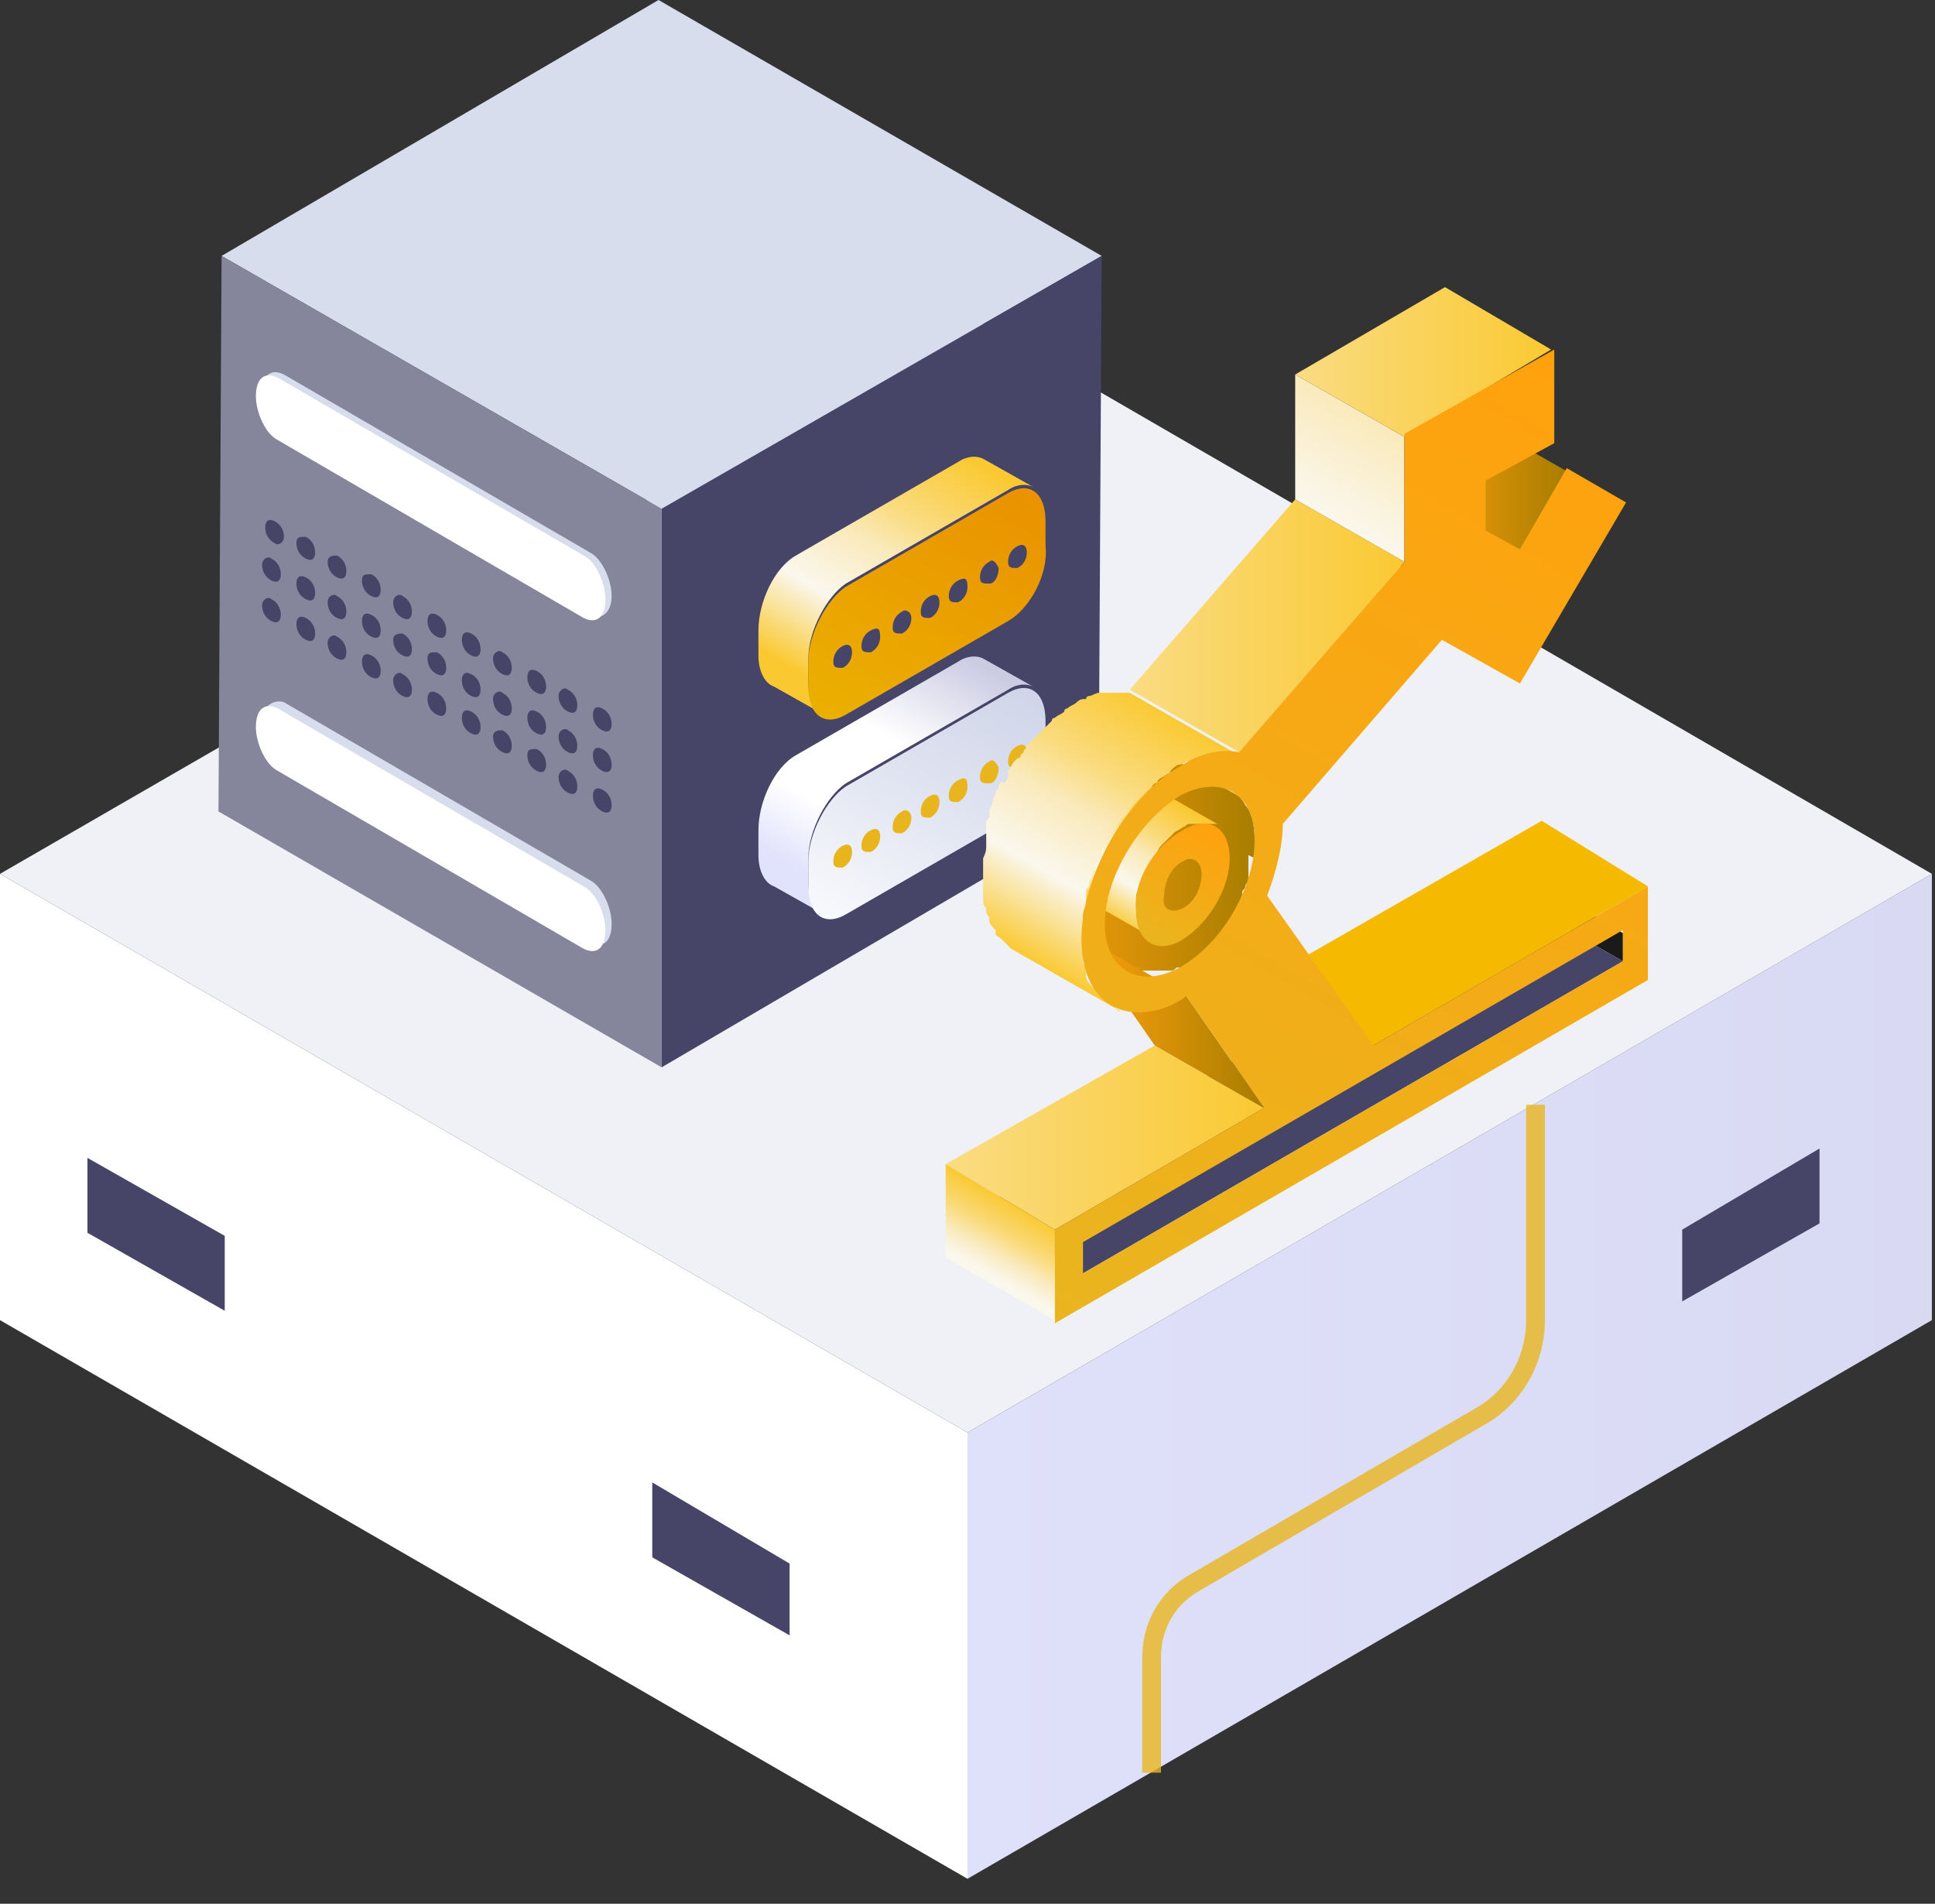 <svg width="62" height="61" viewBox="0 0 62 61" fill="none" xmlns="http://www.w3.org/2000/svg">
<rect x="0" y="0" width="62" height="61" fill="#333333" stroke="none"/>
<g clip-path="url(#clip0_341_144)">
<path d="M31 60.2L61.9 42.3V28L31 45.9V60.2Z" fill="url(#paint0_linear_341_144)"/>
<path d="M31 45.9L0 28V42.3L31 60.2V45.9Z" fill="white"/>
<path d="M31 45.9L0 28L31 10.1L61.9 28L31 45.9Z" fill="#EFF1F6"/>
<path opacity="0.8" d="M36.9 56.8V53.1C36.9 52.1 37.4 51.2 38.3 50.7L47.4 45.4C48.5 44.8 49.2 43.6 49.2 42.3V35.4" stroke="#E9B51F" stroke-width="0.6"/>
<path d="M53.9 41.7L58.3 39.2V36.8L53.9 39.4V41.7Z" fill="#464568"/>
<path d="M7.201 42L2.801 39.5V37.1L7.201 39.6V42Z" fill="#464568"/>
<path d="M25.3 52.4L20.9 49.9V47.5L25.3 50.1V52.4Z" fill="#464568"/>
<path d="M35.3 8.2L21.2 16.3L7.1 8.2L21.1 0L35.3 8.2Z" fill="#D8DDED"/>
<path d="M35.299 8.2L35.199 26L21.199 34.2V16.3L35.299 8.2Z" fill="#464568"/>
<path d="M21.2 16.3V34.2L7 26L7.1 8.2L21.2 16.3Z" fill="#85859C"/>
<path d="M25.901 28.3V27.5C25.901 26.6 26.501 25.5 27.101 25.1L32.301 22.1C32.601 21.9 32.901 21.9 33.101 22L31.501 21.1C31.301 21 31.001 21 30.701 21.2L25.501 24.2C24.801 24.6 24.301 25.7 24.301 26.6V27.4C24.301 27.9 24.501 28.3 24.801 28.4L26.401 29.3C26.101 29.2 25.901 28.8 25.901 28.3Z" fill="url(#paint1_linear_341_144)"/>
<path d="M32.3 26.3L27.1 29.3C26.4 29.7 25.9 29.3 25.9 28.4V27.6C25.9 26.7 26.5 25.6 27.1 25.2L32.3 22.2C33 21.8 33.5 22.2 33.5 23.1V23.9C33.6 24.8 33 25.9 32.3 26.3Z" fill="url(#paint2_linear_341_144)"/>
<path d="M28.902 26C28.702 26.1 28.602 26.3 28.602 26.5C28.602 26.7 28.702 26.7 28.902 26.7C29.102 26.6 29.202 26.4 29.202 26.2C29.202 26 29.002 25.9 28.902 26Z" fill="#E9B51F"/>
<path d="M30.7 25C30.5 25.1 30.4 25.3 30.4 25.5C30.4 25.7 30.5 25.7 30.7 25.7C30.9 25.6 31 25.4 31 25.2C31 24.9 30.9 24.9 30.7 25Z" fill="#E9B51F"/>
<path d="M29.802 25.5C29.602 25.6 29.502 25.8 29.502 26C29.502 26.2 29.602 26.2 29.802 26.2C30.002 26.1 30.102 25.9 30.102 25.7C30.102 25.5 30.002 25.4 29.802 25.5Z" fill="#E9B51F"/>
<path d="M27.001 27.1C26.801 27.2 26.701 27.4 26.701 27.6C26.701 27.8 26.801 27.8 27.001 27.8C27.201 27.7 27.301 27.5 27.301 27.3C27.301 27.1 27.201 27 27.001 27.1Z" fill="#E9B51F"/>
<path d="M27.902 26.6C27.702 26.7 27.602 26.9 27.602 27.1C27.602 27.3 27.702 27.3 27.902 27.3C28.102 27.2 28.202 27 28.202 26.8C28.202 26.6 28.102 26.5 27.902 26.6Z" fill="#E9B51F"/>
<path d="M31.7 24.4C31.5 24.5 31.4 24.7 31.4 24.9C31.4 25.1 31.5 25.1 31.7 25.1C31.9 25.1 32 24.8 32 24.6C31.9 24.4 31.8 24.3 31.7 24.4Z" fill="#E9B51F"/>
<path d="M32.601 23.9C32.401 24 32.301 24.2 32.301 24.4C32.301 24.6 32.401 24.6 32.601 24.6C32.801 24.5 32.901 24.3 32.901 24.1C32.901 23.9 32.801 23.8 32.601 23.9Z" fill="#E9B51F"/>
<path d="M25.901 21.9V21.1C25.901 20.2 26.501 19.1 27.101 18.7L32.301 15.7C32.601 15.5 32.901 15.5 33.101 15.6L31.501 14.7C31.301 14.6 31.001 14.6 30.701 14.8L25.501 17.8C24.801 18.2 24.301 19.3 24.301 20.2V21C24.301 21.5 24.501 21.9 24.801 22L26.401 22.9C26.101 22.8 25.901 22.4 25.901 21.9Z" fill="url(#paint3_linear_341_144)"/>
<path d="M32.3 19.9L27.1 22.9C26.4 23.3 25.9 22.9 25.9 22V21.2C25.9 20.3 26.5 19.2 27.1 18.8L32.3 15.8C33 15.4 33.5 15.8 33.5 16.7V17.5C33.6 18.4 33 19.5 32.3 19.9Z" fill="url(#paint4_linear_341_144)"/>
<path d="M28.902 19.6C28.702 19.7 28.602 19.9 28.602 20.1C28.602 20.3 28.702 20.3 28.902 20.3C29.102 20.2 29.202 20 29.202 19.8C29.202 19.6 29.002 19.5 28.902 19.6Z" fill="#464568"/>
<path d="M30.7 18.6C30.5 18.7 30.4 18.9 30.4 19.1C30.4 19.3 30.5 19.3 30.7 19.3C30.9 19.2 31 19 31 18.8C31 18.5 30.9 18.5 30.7 18.6Z" fill="#464568"/>
<path d="M29.802 19.1C29.602 19.2 29.502 19.4 29.502 19.6C29.502 19.8 29.602 19.8 29.802 19.8C30.002 19.7 30.102 19.5 30.102 19.3C30.102 19.1 30.002 19 29.802 19.1Z" fill="#464568"/>
<path d="M27.001 20.7C26.801 20.8 26.701 21 26.701 21.2C26.701 21.4 26.801 21.4 27.001 21.4C27.201 21.3 27.301 21.1 27.301 20.9C27.301 20.7 27.201 20.6 27.001 20.7Z" fill="#464568"/>
<path d="M27.902 20.2C27.702 20.3 27.602 20.5 27.602 20.7C27.602 20.9 27.702 20.9 27.902 20.9C28.102 20.8 28.202 20.6 28.202 20.4C28.202 20.1 28.102 20.1 27.902 20.2Z" fill="#464568"/>
<path d="M31.7 18C31.5 18.1 31.4 18.3 31.4 18.5C31.4 18.7 31.5 18.7 31.7 18.7C31.9 18.7 32 18.4 32 18.2C31.9 18 31.8 17.9 31.7 18Z" fill="#464568"/>
<path d="M32.601 17.5C32.401 17.6 32.301 17.8 32.301 18C32.301 18.2 32.401 18.2 32.601 18.2C32.801 18.1 32.901 17.9 32.901 17.7C32.901 17.5 32.801 17.4 32.601 17.5Z" fill="#464568"/>
<path d="M19.598 19.1C19.598 18.6 19.298 17.9 18.898 17.7L9.098 12C8.698 11.8 8.398 12 8.398 12.6C8.398 13.1 8.698 13.8 9.098 14L18.898 19.7C19.298 19.9 19.598 19.6 19.598 19.1ZM8.398 23.1C8.398 23.6 8.698 24.3 9.098 24.5L18.898 30.2C19.298 30.4 19.598 30.2 19.598 29.6C19.598 29.1 19.298 28.4 18.898 28.2L9.098 22.5C8.798 22.4 8.398 22.6 8.398 23.1Z" fill="#D8DDED"/>
<path d="M19.399 19.2C19.399 18.7 19.099 18 18.699 17.8L8.899 12.1C8.499 11.9 8.199 12.1 8.199 12.7C8.199 13.2 8.499 13.9 8.899 14.1L18.699 19.8C19.099 20 19.399 19.8 19.399 19.2ZM8.199 23.3C8.199 23.8 8.499 24.5 8.899 24.7L18.699 30.4C19.099 30.6 19.399 30.4 19.399 29.8C19.399 29.3 19.099 28.6 18.699 28.4L8.899 22.7C8.499 22.5 8.199 22.7 8.199 23.3Z" fill="white"/>
<path d="M16.898 21.7C16.898 21.9 16.998 22.1 17.198 22.2C17.398 22.3 17.498 22.2 17.498 22C17.498 21.8 17.398 21.6 17.198 21.5C16.998 21.4 16.898 21.5 16.898 21.7ZM15.798 23.6C15.798 23.8 15.898 24 16.098 24.1C16.298 24.2 16.398 24.1 16.398 23.9C16.398 23.7 16.298 23.5 16.098 23.4C15.998 23.4 15.798 23.4 15.798 23.6ZM16.898 23C16.898 23.2 16.998 23.4 17.198 23.5C17.398 23.6 17.498 23.5 17.498 23.3C17.498 23.1 17.398 22.9 17.198 22.8C16.998 22.7 16.898 22.8 16.898 23ZM14.798 21.8C14.798 22 14.898 22.2 15.098 22.3C15.298 22.4 15.398 22.3 15.398 22.1C15.398 21.9 15.298 21.7 15.098 21.6C14.898 21.5 14.798 21.6 14.798 21.8ZM16.898 24.2C16.898 24.4 16.998 24.6 17.198 24.7C17.398 24.8 17.498 24.7 17.498 24.5C17.498 24.3 17.398 24.1 17.198 24C16.998 24 16.898 24 16.898 24.2ZM15.798 22.4C15.798 22.6 15.898 22.8 16.098 22.9C16.298 23 16.398 22.9 16.398 22.7C16.398 22.5 16.298 22.3 16.098 22.2C15.998 22.1 15.798 22.2 15.798 22.4ZM14.798 20.5C14.798 20.7 14.898 20.9 15.098 21C15.298 21.1 15.398 21 15.398 20.8C15.398 20.6 15.298 20.4 15.098 20.3C14.898 20.2 14.798 20.3 14.798 20.5ZM15.798 21.1C15.798 21.3 15.898 21.5 16.098 21.6C16.298 21.7 16.398 21.6 16.398 21.4C16.398 21.2 16.298 21 16.098 20.9C15.998 20.8 15.798 20.9 15.798 21.1ZM14.798 23C14.798 23.2 14.898 23.4 15.098 23.5C15.298 23.6 15.398 23.5 15.398 23.3C15.398 23.1 15.298 22.9 15.098 22.8C14.898 22.7 14.798 22.8 14.798 23ZM18.998 24.2C18.998 24.4 19.098 24.6 19.298 24.7C19.498 24.8 19.598 24.7 19.598 24.5C19.598 24.3 19.498 24.1 19.298 24C19.098 23.9 18.998 24 18.998 24.2ZM18.998 25.5C18.998 25.7 19.098 25.9 19.298 26C19.498 26.1 19.598 26 19.598 25.8C19.598 25.6 19.498 25.4 19.298 25.3C19.098 25.2 18.998 25.3 18.998 25.5ZM9.098 17.2C9.098 17 8.998 16.8 8.798 16.7C8.598 16.6 8.498 16.7 8.498 16.9C8.498 17.1 8.598 17.3 8.798 17.4C8.898 17.5 9.098 17.4 9.098 17.2ZM18.998 22.9C18.998 23.1 19.098 23.3 19.298 23.4C19.498 23.5 19.598 23.4 19.598 23.2C19.598 23 19.498 22.8 19.298 22.7C19.098 22.6 18.998 22.7 18.998 22.9ZM17.898 23.6C17.898 23.8 17.998 24 18.198 24.1C18.398 24.2 18.498 24.1 18.498 23.9C18.498 23.7 18.398 23.5 18.198 23.4C18.098 23.3 17.898 23.4 17.898 23.6ZM17.898 24.9C17.898 25.1 17.998 25.3 18.198 25.4C18.398 25.5 18.498 25.4 18.498 25.2C18.498 25 18.398 24.8 18.198 24.7C18.098 24.6 17.898 24.7 17.898 24.9ZM17.898 22.3C17.898 22.5 17.998 22.7 18.198 22.8C18.398 22.9 18.498 22.8 18.498 22.6C18.498 22.4 18.398 22.2 18.198 22.1C18.098 22 17.898 22.1 17.898 22.3ZM10.498 20.6C10.498 20.8 10.598 21 10.798 21.1C10.998 21.2 11.098 21.1 11.098 20.9C11.098 20.7 10.998 20.5 10.798 20.4C10.698 20.3 10.498 20.4 10.498 20.6ZM9.498 18.7C9.498 18.9 9.598 19.1 9.798 19.2C9.998 19.3 10.098 19.2 10.098 19C10.098 18.8 9.998 18.6 9.798 18.5C9.598 18.4 9.498 18.5 9.498 18.7ZM13.698 22.4C13.698 22.6 13.798 22.8 13.998 22.9C14.198 23 14.298 22.9 14.298 22.7C14.298 22.5 14.198 22.3 13.998 22.2C13.798 22.1 13.698 22.2 13.698 22.4ZM10.498 18C10.498 18.2 10.598 18.4 10.798 18.5C10.998 18.6 11.098 18.5 11.098 18.3C11.098 18.1 10.998 17.9 10.798 17.8C10.698 17.8 10.498 17.8 10.498 18ZM10.498 19.3C10.498 19.5 10.598 19.7 10.798 19.8C10.998 19.9 11.098 19.8 11.098 19.6C11.098 19.4 10.998 19.2 10.798 19.1C10.698 19 10.498 19.1 10.498 19.3ZM8.398 19.4C8.398 19.6 8.498 19.8 8.698 19.9C8.898 20 8.998 19.9 8.998 19.7C8.998 19.5 8.898 19.3 8.698 19.2C8.598 19.1 8.398 19.2 8.398 19.4ZM8.398 18.1C8.398 18.3 8.498 18.5 8.698 18.6C8.898 18.7 8.998 18.6 8.998 18.4C8.998 18.2 8.898 18 8.698 17.9C8.598 17.8 8.398 17.9 8.398 18.1ZM9.498 17.4C9.498 17.6 9.598 17.8 9.798 17.9C9.998 18 10.098 17.9 10.098 17.7C10.098 17.5 9.998 17.3 9.798 17.2C9.598 17.2 9.498 17.2 9.498 17.4ZM11.598 18.6C11.598 18.8 11.698 19 11.898 19.1C12.098 19.2 12.198 19.1 12.198 18.9C12.198 18.7 12.098 18.5 11.898 18.4C11.698 18.4 11.598 18.4 11.598 18.6ZM9.498 20C9.498 20.2 9.598 20.4 9.798 20.5C9.998 20.6 10.098 20.5 10.098 20.3C10.098 20.1 9.998 19.9 9.798 19.8C9.598 19.7 9.498 19.8 9.498 20ZM13.698 19.9C13.698 20.1 13.798 20.3 13.998 20.4C14.198 20.5 14.298 20.4 14.298 20.2C14.298 20 14.198 19.8 13.998 19.7C13.798 19.6 13.698 19.7 13.698 19.9ZM12.598 21.8C12.598 22 12.698 22.2 12.898 22.3C13.098 22.4 13.198 22.3 13.198 22.1C13.198 21.9 13.098 21.7 12.898 21.6C12.798 21.5 12.598 21.6 12.598 21.8ZM11.598 19.9C11.598 20.1 11.698 20.3 11.898 20.4C12.098 20.5 12.198 20.4 12.198 20.2C12.198 20 12.098 19.8 11.898 19.7C11.698 19.6 11.598 19.7 11.598 19.9ZM13.698 21.1C13.698 21.3 13.798 21.5 13.998 21.6C14.198 21.7 14.298 21.6 14.298 21.4C14.298 21.2 14.198 21 13.998 20.9C13.798 20.9 13.698 20.9 13.698 21.1ZM11.598 21.2C11.598 21.4 11.698 21.6 11.898 21.7C12.098 21.8 12.198 21.7 12.198 21.5C12.198 21.3 12.098 21.1 11.898 21C11.698 20.9 11.598 21 11.598 21.2ZM12.598 19.3C12.598 19.5 12.698 19.7 12.898 19.8C13.098 19.9 13.198 19.8 13.198 19.6C13.198 19.4 13.098 19.2 12.898 19.1C12.798 19 12.598 19.1 12.598 19.3ZM12.598 20.5C12.598 20.7 12.698 20.9 12.898 21C13.098 21.1 13.198 21 13.198 20.8C13.198 20.6 13.098 20.4 12.898 20.3C12.798 20.3 12.598 20.3 12.598 20.5Z" fill="#464568"/>
<path d="M52 30.8L48.5 28.8V27.8L52 29.9V30.8Z" fill="#1A1A1A"/>
<path d="M34.701 40.8L31.201 38.8L48.501 28.8L52.001 30.8L34.701 40.8Z" fill="#464568"/>
<path d="M44 33.5L40.5 31.4L49.4 26.3L52.8 28.4L44 33.5Z" fill="#F5B900"/>
<path d="M48.701 17.7L45.201 15.7L46.701 13.1L50.201 15.1L48.701 17.7Z" fill="url(#paint5_linear_341_144)"/>
<path d="M47.602 17.1L44.102 15.1L45.202 15.7L48.702 17.7L47.602 17.1Z" fill="#907013"/>
<path d="M33.801 39.4L30.301 37.3L37.001 33.5L40.501 35.5L33.801 39.4Z" fill="url(#paint6_linear_341_144)"/>
<path d="M33.801 42.3L30.301 40.3V37.3L33.801 39.4V42.3Z" fill="url(#paint7_linear_341_144)"/>
<path d="M40.5 35.5L37 33.5L34.5 29.9L38 31.9L40.5 35.5Z" fill="url(#paint8_linear_341_144)"/>
<mask id="mask0_341_144" style="mask-type:luminance" maskUnits="userSpaceOnUse" x="34" y="25" width="5" height="4">
<path d="M34.9 25.5L38.4 27.5C38.5 27.6 38.6 27.7 38.6 27.9C38.6 28.3 38.3 28.8 38 29L34.5 27C34.9 26.8 35.1 26.3 35.1 25.9C35.1 25.7 35 25.6 34.9 25.5Z" fill="white"/>
</mask>
<g mask="url(#mask0_341_144)">
<path d="M37.9 29.1L34.4 27.1C34.5 27.1 34.5 27 34.6 26.9L38.1 28.9C38 29 37.9 29 37.9 29.1Z" fill="#BA9119"/>
<path d="M38.1 28.9L34.6 26.9C34.6 26.9 34.6 26.9 34.7 26.8L38.1 28.9Z" fill="#B68D18"/>
<path d="M38.201 28.8L34.701 26.8C34.701 26.8 34.701 26.8 34.801 26.7L38.201 28.8Z" fill="#B18A18"/>
<path d="M38.201 28.8L34.701 26.8C34.701 26.8 34.701 26.8 34.701 26.7L38.201 28.8C38.201 28.7 38.201 28.7 38.201 28.8Z" fill="#AC8617"/>
<path d="M38.301 28.7L34.801 26.7C34.801 26.7 34.801 26.7 34.801 26.6L38.301 28.7Z" fill="#A88216"/>
<path d="M38.301 28.6L34.801 26.6C34.801 26.6 34.801 26.6 34.801 26.5L38.301 28.6Z" fill="#A37F16"/>
<path d="M38.301 28.6L34.801 26.6C34.801 26.6 34.801 26.6 34.801 26.5L38.301 28.6Z" fill="#9E7B15"/>
<path d="M38.4 28.5L34.9 26.5C34.9 26.5 34.9 26.5 34.9 26.4L38.4 28.5Z" fill="#9A7714"/>
<path d="M38.4 28.5L34.9 26.5C34.9 26.5 34.9 26.5 34.9 26.4L38.4 28.5Z" fill="#957414"/>
<path d="M38.4 28.4L34.9 26.4C34.9 26.4 34.9 26.4 34.9 26.3L38.4 28.4Z" fill="#907013"/>
<path d="M38.4 28.4L34.9 26.4C34.9 26.4 34.9 26.4 34.9 26.3L38.4 28.4C38.4 28.3 38.4 28.3 38.4 28.4Z" fill="#8C6D13"/>
<path d="M38.5 28.3L35 26.3C35 26.3 35 26.3 35 26.2L38.5 28.3Z" fill="#876912"/>
<path d="M38.5 28.2L35 26.2C35 26.2 35 26.2 35 26.1L38.5 28.2Z" fill="#826511"/>
<path d="M38.5 28.2L35 26.2V26.1L38.5 28.2C38.5 28.1 38.5 28.1 38.5 28.2Z" fill="#7E6211"/>
<path d="M38.501 28.1L35.001 26.1V26C35.001 25.8 34.901 25.7 34.801 25.6L38.301 27.6C38.401 27.7 38.501 27.8 38.501 28C38.501 28 38.501 28 38.501 28.1Z" fill="#795E10"/>
</g>
<mask id="mask1_341_144" style="mask-type:luminance" maskUnits="userSpaceOnUse" x="33" y="27" width="5" height="3">
<path d="M37.4 29.1L33.9 27.1C34 27.2 34.2 27.2 34.4 27.1L37.9 29.1C37.7 29.2 37.5 29.2 37.4 29.1Z" fill="white"/>
</mask>
<g mask="url(#mask1_341_144)">
<path d="M37.4 29.1L33.9 27.1H34L37.4 29.1Z" fill="#907013"/>
<path d="M37.6 29.2L34.1 27.2C34.1 27.2 34.1 27.2 34.2 27.2L37.6 29.2C37.7 29.1 37.7 29.1 37.6 29.2Z" fill="#B18A18"/>
<path d="M37.701 29.1L34.201 27.1H34.301L37.701 29.1Z" fill="#B68D18"/>
<path d="M37.801 29.1L34.301 27.1H34.401L37.801 29.1Z" fill="#BA9119"/>
</g>
<path d="M40.2 27.4C40.2 27.3 40.2 27.3 40.2 27.4C40.2 27.2 40.2 27.1 40.2 26.9C40.2 26.4 40.1 26 39.9 25.8C39.8 25.6 39.7 25.5 39.5 25.4L36 23.4C36.4 23.6 36.7 24.2 36.7 24.9C36.7 25 36.7 25.2 36.7 25.3V25.4C36.7 25.5 36.7 25.5 36.7 25.6V25.7V25.8C36.7 25.9 36.7 25.9 36.7 26V26.1C36.7 26.2 36.7 26.2 36.6 26.3V26.4C36.6 26.5 36.5 26.6 36.5 26.7C36.5 26.8 36.4 26.9 36.4 26.9C36.4 26.9 36.4 26.9 36.4 27C36.4 27.1 36.3 27.1 36.3 27.2C36.3 27.3 36.2 27.4 36.2 27.4C36.2 27.4 36.2 27.4 36.2 27.5C36.2 27.6 36.1 27.6 36.1 27.7C36.1 27.7 36.1 27.8 36 27.8L35.9 27.9L35.8 28L35.7 28.1C35.6 28.2 35.6 28.2 35.5 28.3L35.4 28.4C35.3 28.5 35.2 28.6 35.1 28.7C35.1 28.7 35.1 28.7 35 28.7C34.9 28.8 34.8 28.9 34.6 28.9C34.5 29 34.4 29 34.3 29H34.2C34.1 29 34.1 29 34 29.1H33.9H33.8H33.7C33.7 29.1 33.7 29.1 33.6 29.1C33.5 29.1 33.5 29.1 33.4 29.1C33.3 29.1 33.3 29.1 33.2 29.1H33.1C33 29.1 33 29.1 32.9 29L36.4 31C36.4 31 36.5 31 36.5 31.1C36.5 31.1 36.5 31.1 36.6 31.1C36.6 31.1 36.6 31.1 36.7 31.1H36.8H36.9C36.9 31.1 36.9 31.1 37 31.1C37 31.1 37 31.1 37.1 31.1C37.1 31.1 37.1 31.1 37.2 31.1H37.3C37.3 31.1 37.3 31.1 37.4 31.1C37.4 31.1 37.4 31.1 37.5 31.1C37.6 31.1 37.6 31.1 37.7 31C37.7 31 37.7 31 37.8 31C37.9 31 38 30.9 38.1 30.9C38.2 30.8 38.3 30.7 38.5 30.7C38.5 30.7 38.5 30.7 38.6 30.7C38.7 30.6 38.8 30.5 38.9 30.4C38.9 30.4 38.9 30.4 39 30.3C39.1 30.2 39.1 30.2 39.2 30.1C39.2 30.1 39.2 30.1 39.2 30C39.2 30 39.2 30 39.2 29.9L39.3 29.8C39.3 29.8 39.3 29.8 39.4 29.7C39.4 29.7 39.4 29.7 39.4 29.6C39.4 29.6 39.4 29.5 39.5 29.5C39.5 29.5 39.5 29.5 39.5 29.4C39.5 29.4 39.5 29.3 39.6 29.3C39.6 29.3 39.6 29.3 39.6 29.2C39.6 29.1 39.7 29.1 39.7 29L39.8 28.9C39.8 28.9 39.8 28.9 39.8 28.8C39.8 28.8 39.8 28.8 39.8 28.7C39.8 28.7 39.8 28.7 39.8 28.6C39.8 28.5 39.9 28.5 39.9 28.4C39.9 28.3 40 28.3 40 28.2V28.1V28V27.9V27.8C40 27.8 40 27.8 40 27.7V27.6V27.5V27.4C40.2 27.5 40.2 27.5 40.2 27.4Z" fill="url(#paint9_linear_341_144)"/>
<path d="M39.701 24.1L36.201 22.1L41.501 16L45.001 18L39.701 24.1Z" fill="url(#paint10_linear_341_144)"/>
<path d="M45 18L41.5 16V12L45 14V18Z" fill="url(#paint11_linear_341_144)"/>
<path d="M45 14L41.5 12L46.3 9.2L49.7 11.2L45 14Z" fill="url(#paint12_linear_341_144)"/>
<path d="M36.401 28.8C36.401 28.7 36.401 28.6 36.501 28.5C36.501 28.4 36.601 28.3 36.601 28.1C36.701 28 36.701 27.9 36.801 27.7C36.901 27.6 36.901 27.5 37.001 27.4C37.101 27.3 37.101 27.2 37.201 27.1C37.201 27.1 37.201 27.1 37.301 27C37.401 26.9 37.401 26.9 37.501 26.8L37.601 26.7C37.701 26.6 37.801 26.6 37.901 26.5C38.001 26.5 38.001 26.4 38.101 26.4C38.101 26.4 38.101 26.4 38.201 26.4H38.301C38.301 26.4 38.301 26.4 38.401 26.4C38.401 26.4 38.401 26.4 38.501 26.4H38.601H38.701H38.801H38.901H39.001L35.501 24.4C35.501 24.4 35.501 24.4 35.401 24.4H35.301C35.301 24.4 35.301 24.4 35.201 24.4C35.201 24.4 35.201 24.4 35.101 24.4H35.001C34.901 24.4 34.901 24.5 34.801 24.5C34.701 24.6 34.601 24.6 34.501 24.7L34.401 24.8L34.301 24.9C34.301 24.9 34.301 24.9 34.201 25C34.201 25 34.201 25 34.101 25.1C34.101 25.1 34.101 25.1 34.001 25.2L33.901 25.3C33.901 25.3 33.901 25.3 33.901 25.4C33.901 25.4 33.901 25.4 33.901 25.5L33.801 25.6L33.701 25.7C33.701 25.7 33.701 25.8 33.601 25.8C33.601 25.8 33.601 25.9 33.501 25.9C33.501 25.9 33.501 26 33.401 26C33.401 26 33.401 26.1 33.301 26.1C33.301 26.1 33.301 26.2 33.201 26.2C33.201 26.2 33.201 26.2 33.201 26.3C33.201 26.3 33.201 26.3 33.201 26.4C33.201 26.5 33.201 26.5 33.201 26.6V26.7C33.201 26.7 33.201 26.7 33.201 26.8C33.201 26.8 33.201 26.8 33.201 26.9C33.201 27 33.201 27.1 33.201 27.2C33.201 27.6 33.301 27.8 33.501 28C33.601 28.1 33.601 28.1 33.701 28.2L37.201 30.2C36.901 30 36.801 29.7 36.801 29.2C36.401 29.1 36.401 29 36.401 28.8Z" fill="url(#paint13_linear_341_144)"/>
<path d="M34.9 31.5C34.8 31.4 34.8 31.3 34.8 31.2V31.1C34.8 31 34.7 30.9 34.7 30.8C34.7 30.7 34.7 30.6 34.7 30.4V30.3C34.7 30.2 34.7 30.1 34.7 30V29.9C34.7 29.8 34.7 29.6 34.7 29.5C34.7 29.5 34.7 29.5 34.7 29.4C34.7 29.3 34.7 29.2 34.8 29C34.8 28.9 34.8 28.9 34.8 28.8C34.8 28.7 34.8 28.7 34.8 28.6C34.8 28.5 34.8 28.5 34.9 28.4V28.3C34.9 28.2 35 28.1 35 28.1V28C35 27.9 35.1 27.8 35.1 27.7C35.2 27.5 35.3 27.4 35.3 27.2C35.4 27 35.5 26.9 35.6 26.8C35.6 26.8 35.6 26.8 35.6 26.7C35.7 26.6 35.8 26.4 35.9 26.3C35.9 26.3 35.9 26.2 36 26.2C36.1 26.1 36.2 26 36.2 25.9L36.3 25.8C36.4 25.7 36.4 25.7 36.5 25.6C36.6 25.5 36.6 25.5 36.7 25.4C36.8 25.3 36.9 25.2 37 25.1C37 25.1 37.1 25.1 37.1 25C37.2 24.9 37.3 24.9 37.4 24.8C37.4 24.8 37.5 24.8 37.5 24.7C37.6 24.6 37.7 24.5 37.8 24.5C37.9 24.5 38 24.4 38 24.4H38.1C38.2 24.4 38.2 24.4 38.3 24.3C38.4 24.3 38.5 24.2 38.6 24.2H38.7C38.8 24.2 38.8 24.2 38.9 24.2C38.9 24.2 38.9 24.2 39 24.2C39.1 24.2 39.1 24.2 39.2 24.2H39.3H39.4H39.5H39.6H39.7L36.2 22.2H36.1C36.1 22.2 36.1 22.2 36 22.2H35.9H35.8C35.8 22.2 35.8 22.2 35.7 22.2C35.6 22.2 35.6 22.2 35.5 22.2C35.5 22.2 35.5 22.2 35.4 22.2C35.3 22.2 35.3 22.2 35.2 22.2C35.1 22.2 35 22.3 34.9 22.3C34.9 22.3 34.8 22.3 34.8 22.4H34.7C34.6 22.4 34.5 22.5 34.5 22.5C34.4 22.6 34.3 22.6 34.2 22.7C34.2 22.7 34.1 22.7 34.1 22.8C34 22.9 33.9 22.9 33.8 23C33.8 23 33.7 23 33.7 23.1C33.6 23.2 33.5 23.3 33.4 23.4C33.3 23.5 33.3 23.5 33.2 23.6C33.1 23.7 33.1 23.7 33 23.8L32.9 23.9C32.9 24 32.8 24 32.8 24.1L32.7 24.2C32.7 24.2 32.7 24.3 32.6 24.3C32.6 24.3 32.6 24.3 32.5 24.4C32.4 24.5 32.4 24.6 32.3 24.7C32.3 24.7 32.3 24.7 32.3 24.8C32.3 24.8 32.3 24.8 32.3 24.9C32.3 25 32.2 25 32.2 25.1C32.1 25 32 25.1 32 25.2C32 25.3 31.9 25.3 31.9 25.4C31.9 25.5 31.8 25.6 31.8 25.7C31.8 25.8 31.7 25.9 31.7 26V26.1C31.7 26.2 31.7 26.2 31.6 26.3C31.6 26.3 31.6 26.3 31.6 26.4V26.5V26.6V26.7C31.6 26.8 31.6 26.8 31.6 26.9V27C31.6 27 31.6 27 31.6 27.1C31.6 27.2 31.6 27.3 31.5 27.5C31.5 27.6 31.5 27.8 31.5 27.9V28C31.5 28.1 31.5 28.2 31.5 28.3V28.4C31.5 28.5 31.5 28.6 31.5 28.8C31.5 28.9 31.5 29 31.6 29.1V29.2C31.6 29.3 31.7 29.4 31.7 29.4C31.7 29.4 31.7 29.4 31.7 29.5C31.7 29.6 31.8 29.7 31.9 29.8C31.9 29.8 31.9 29.8 31.9 29.9C31.9 30 32 30 32.1 30.1C32.1 30.1 32.1 30.1 32.2 30.2C32.3 30.3 32.3 30.3 32.4 30.4L35.9 32.4C35.8 32.4 35.7 32.3 35.7 32.2C35.7 32.2 35.7 32.2 35.6 32.1C35.5 32 35.5 32 35.4 31.9C35.4 31.9 35.4 31.9 35.4 31.8C35 31.7 35 31.6 34.9 31.5Z" fill="url(#paint14_linear_341_144)"/>
<path d="M44.001 33.5L52.801 28.4V31.4L33.801 42.4V39.4L40.501 35.5L38.001 31.9L37.901 32C37.301 32.4 36.601 32.5 36.101 32.4C34.601 32.1 34.201 30 35.201 27.7C35.801 26.3 36.801 25.1 37.901 24.5C38.501 24.1 39.201 24 39.701 24.1L45.001 18V13.9L49.801 11.2V14.2L47.601 15.4V17L48.701 17.6L50.201 15L52.101 16.1L48.701 21.9L46.201 20.5L41.101 26.4C41.101 27.1 40.901 27.9 40.601 28.7L44.001 33.5ZM40.201 26.9C40.201 25.4 39.101 24.8 37.801 25.5C36.501 26.3 35.401 28.1 35.401 29.6C35.401 31.1 36.501 31.7 37.801 31C39.201 30.2 40.201 28.4 40.201 26.9ZM52.001 30.8V29.8L34.701 39.8V40.8L52.001 30.8Z" fill="url(#paint15_linear_341_144)"/>
<path d="M37.9 26.6C38.7 26.1 39.4 26.5 39.4 27.5C39.4 28.5 38.7 29.6 37.9 30.1C37.1 30.6 36.4 30.2 36.4 29.2C36.3 28.2 37 27.1 37.9 26.6ZM37.9 29.1C38.3 28.9 38.5 28.4 38.5 28C38.5 27.6 38.2 27.4 37.9 27.6C37.5 27.8 37.3 28.3 37.3 28.7C37.2 29.1 37.5 29.3 37.9 29.1Z" fill="url(#paint16_linear_341_144)"/>
</g>
<defs>
<linearGradient id="paint0_linear_341_144" x1="21.701" y1="44.112" x2="125.489" y2="44.112" gradientUnits="userSpaceOnUse">
<stop stop-color="#E1E2FC"/>
<stop offset="1" stop-color="#CBCBE3"/>
</linearGradient>
<linearGradient id="paint1_linear_341_144" x1="26.196" y1="28.254" x2="30.509" y2="20.783" gradientUnits="userSpaceOnUse">
<stop stop-color="#E1E2FC"/>
<stop offset="0.253" stop-color="white"/>
<stop offset="0.6" stop-color="white"/>
<stop offset="1" stop-color="#CBCBE3"/>
</linearGradient>
<linearGradient id="paint2_linear_341_144" x1="26.584" y1="31.168" x2="32.562" y2="20.813" gradientUnits="userSpaceOnUse">
<stop stop-color="white"/>
<stop offset="0.551" stop-color="#E0E4F1"/>
<stop offset="1" stop-color="#CCD2E7"/>
</linearGradient>
<linearGradient id="paint3_linear_341_144" x1="26.196" y1="21.848" x2="30.509" y2="14.377" gradientUnits="userSpaceOnUse">
<stop stop-color="#FAC932"/>
<stop offset="0.299" stop-color="#FAF7ED"/>
<stop offset="0.548" stop-color="#FAEABB"/>
<stop offset="0.694" stop-color="#FADC82"/>
<stop offset="1" stop-color="#FAC932"/>
</linearGradient>
<linearGradient id="paint4_linear_341_144" x1="26.584" y1="24.763" x2="32.562" y2="14.408" gradientUnits="userSpaceOnUse">
<stop stop-color="#EBB400"/>
<stop offset="1" stop-color="#EA8F00"/>
</linearGradient>
<linearGradient id="paint5_linear_341_144" x1="45.212" y1="15.381" x2="50.182" y2="15.381" gradientUnits="userSpaceOnUse">
<stop stop-color="#FFA10D"/>
<stop offset="1" stop-color="#A87D00"/>
</linearGradient>
<linearGradient id="paint6_linear_341_144" x1="30.321" y1="36.407" x2="40.498" y2="36.407" gradientUnits="userSpaceOnUse">
<stop stop-color="#FADC82"/>
<stop offset="1" stop-color="#FAC932"/>
</linearGradient>
<linearGradient id="paint7_linear_341_144" x1="31.407" y1="40.961" x2="32.703" y2="38.716" gradientUnits="userSpaceOnUse">
<stop offset="0.1" stop-color="#FAF7ED"/>
<stop offset="0.371" stop-color="#FAEABB"/>
<stop offset="0.579" stop-color="#FADC82"/>
<stop offset="1" stop-color="#FAC932"/>
</linearGradient>
<linearGradient id="paint8_linear_341_144" x1="34.517" y1="32.706" x2="40.497" y2="32.706" gradientUnits="userSpaceOnUse">
<stop stop-color="#FFA10D"/>
<stop offset="1" stop-color="#A87D00"/>
</linearGradient>
<linearGradient id="paint9_linear_341_144" x1="32.72" y1="27.353" x2="40.247" y2="27.353" gradientUnits="userSpaceOnUse">
<stop stop-color="#FFA10D"/>
<stop offset="1" stop-color="#A87D00"/>
</linearGradient>
<linearGradient id="paint10_linear_341_144" x1="36.213" y1="20.073" x2="44.991" y2="20.073" gradientUnits="userSpaceOnUse">
<stop stop-color="#FADC82"/>
<stop offset="1" stop-color="#FAC932"/>
</linearGradient>
<linearGradient id="paint11_linear_341_144" x1="42.374" y1="16.509" x2="44.134" y2="13.463" gradientUnits="userSpaceOnUse">
<stop stop-color="#FAF7ED"/>
<stop offset="1" stop-color="#FAEABB"/>
</linearGradient>
<linearGradient id="paint12_linear_341_144" x1="41.518" y1="11.585" x2="49.737" y2="11.585" gradientUnits="userSpaceOnUse">
<stop stop-color="#FADC82"/>
<stop offset="1" stop-color="#FAC932"/>
</linearGradient>
<linearGradient id="paint13_linear_341_144" x1="34.534" y1="28.861" x2="36.675" y2="25.153" gradientUnits="userSpaceOnUse">
<stop stop-color="#FAC932"/>
<stop offset="0.299" stop-color="#FAF7ED"/>
<stop offset="0.548" stop-color="#FAEABB"/>
<stop offset="0.694" stop-color="#FADC82"/>
<stop offset="1" stop-color="#FAC932"/>
</linearGradient>
<linearGradient id="paint14_linear_341_144" x1="32.693" y1="30.573" x2="37.23" y2="22.715" gradientUnits="userSpaceOnUse">
<stop stop-color="#FAC932"/>
<stop offset="0.299" stop-color="#FAF7ED"/>
<stop offset="0.548" stop-color="#FAEABB"/>
<stop offset="0.694" stop-color="#FADC82"/>
<stop offset="1" stop-color="#FAC932"/>
</linearGradient>
<linearGradient id="paint15_linear_341_144" x1="35.888" y1="43.547" x2="53.35" y2="13.302" gradientUnits="userSpaceOnUse">
<stop stop-color="#E9B51F"/>
<stop offset="1" stop-color="#FFA10D"/>
</linearGradient>
<linearGradient id="paint16_linear_341_144" x1="36.799" y1="30.169" x2="38.935" y2="26.471" gradientUnits="userSpaceOnUse">
<stop stop-color="#E9B51F"/>
<stop offset="1" stop-color="#FFA10D"/>
</linearGradient>
<clipPath id="clip0_341_144">
<rect width="61.9" height="60.2" fill="white"/>
</clipPath>
</defs>
</svg>
